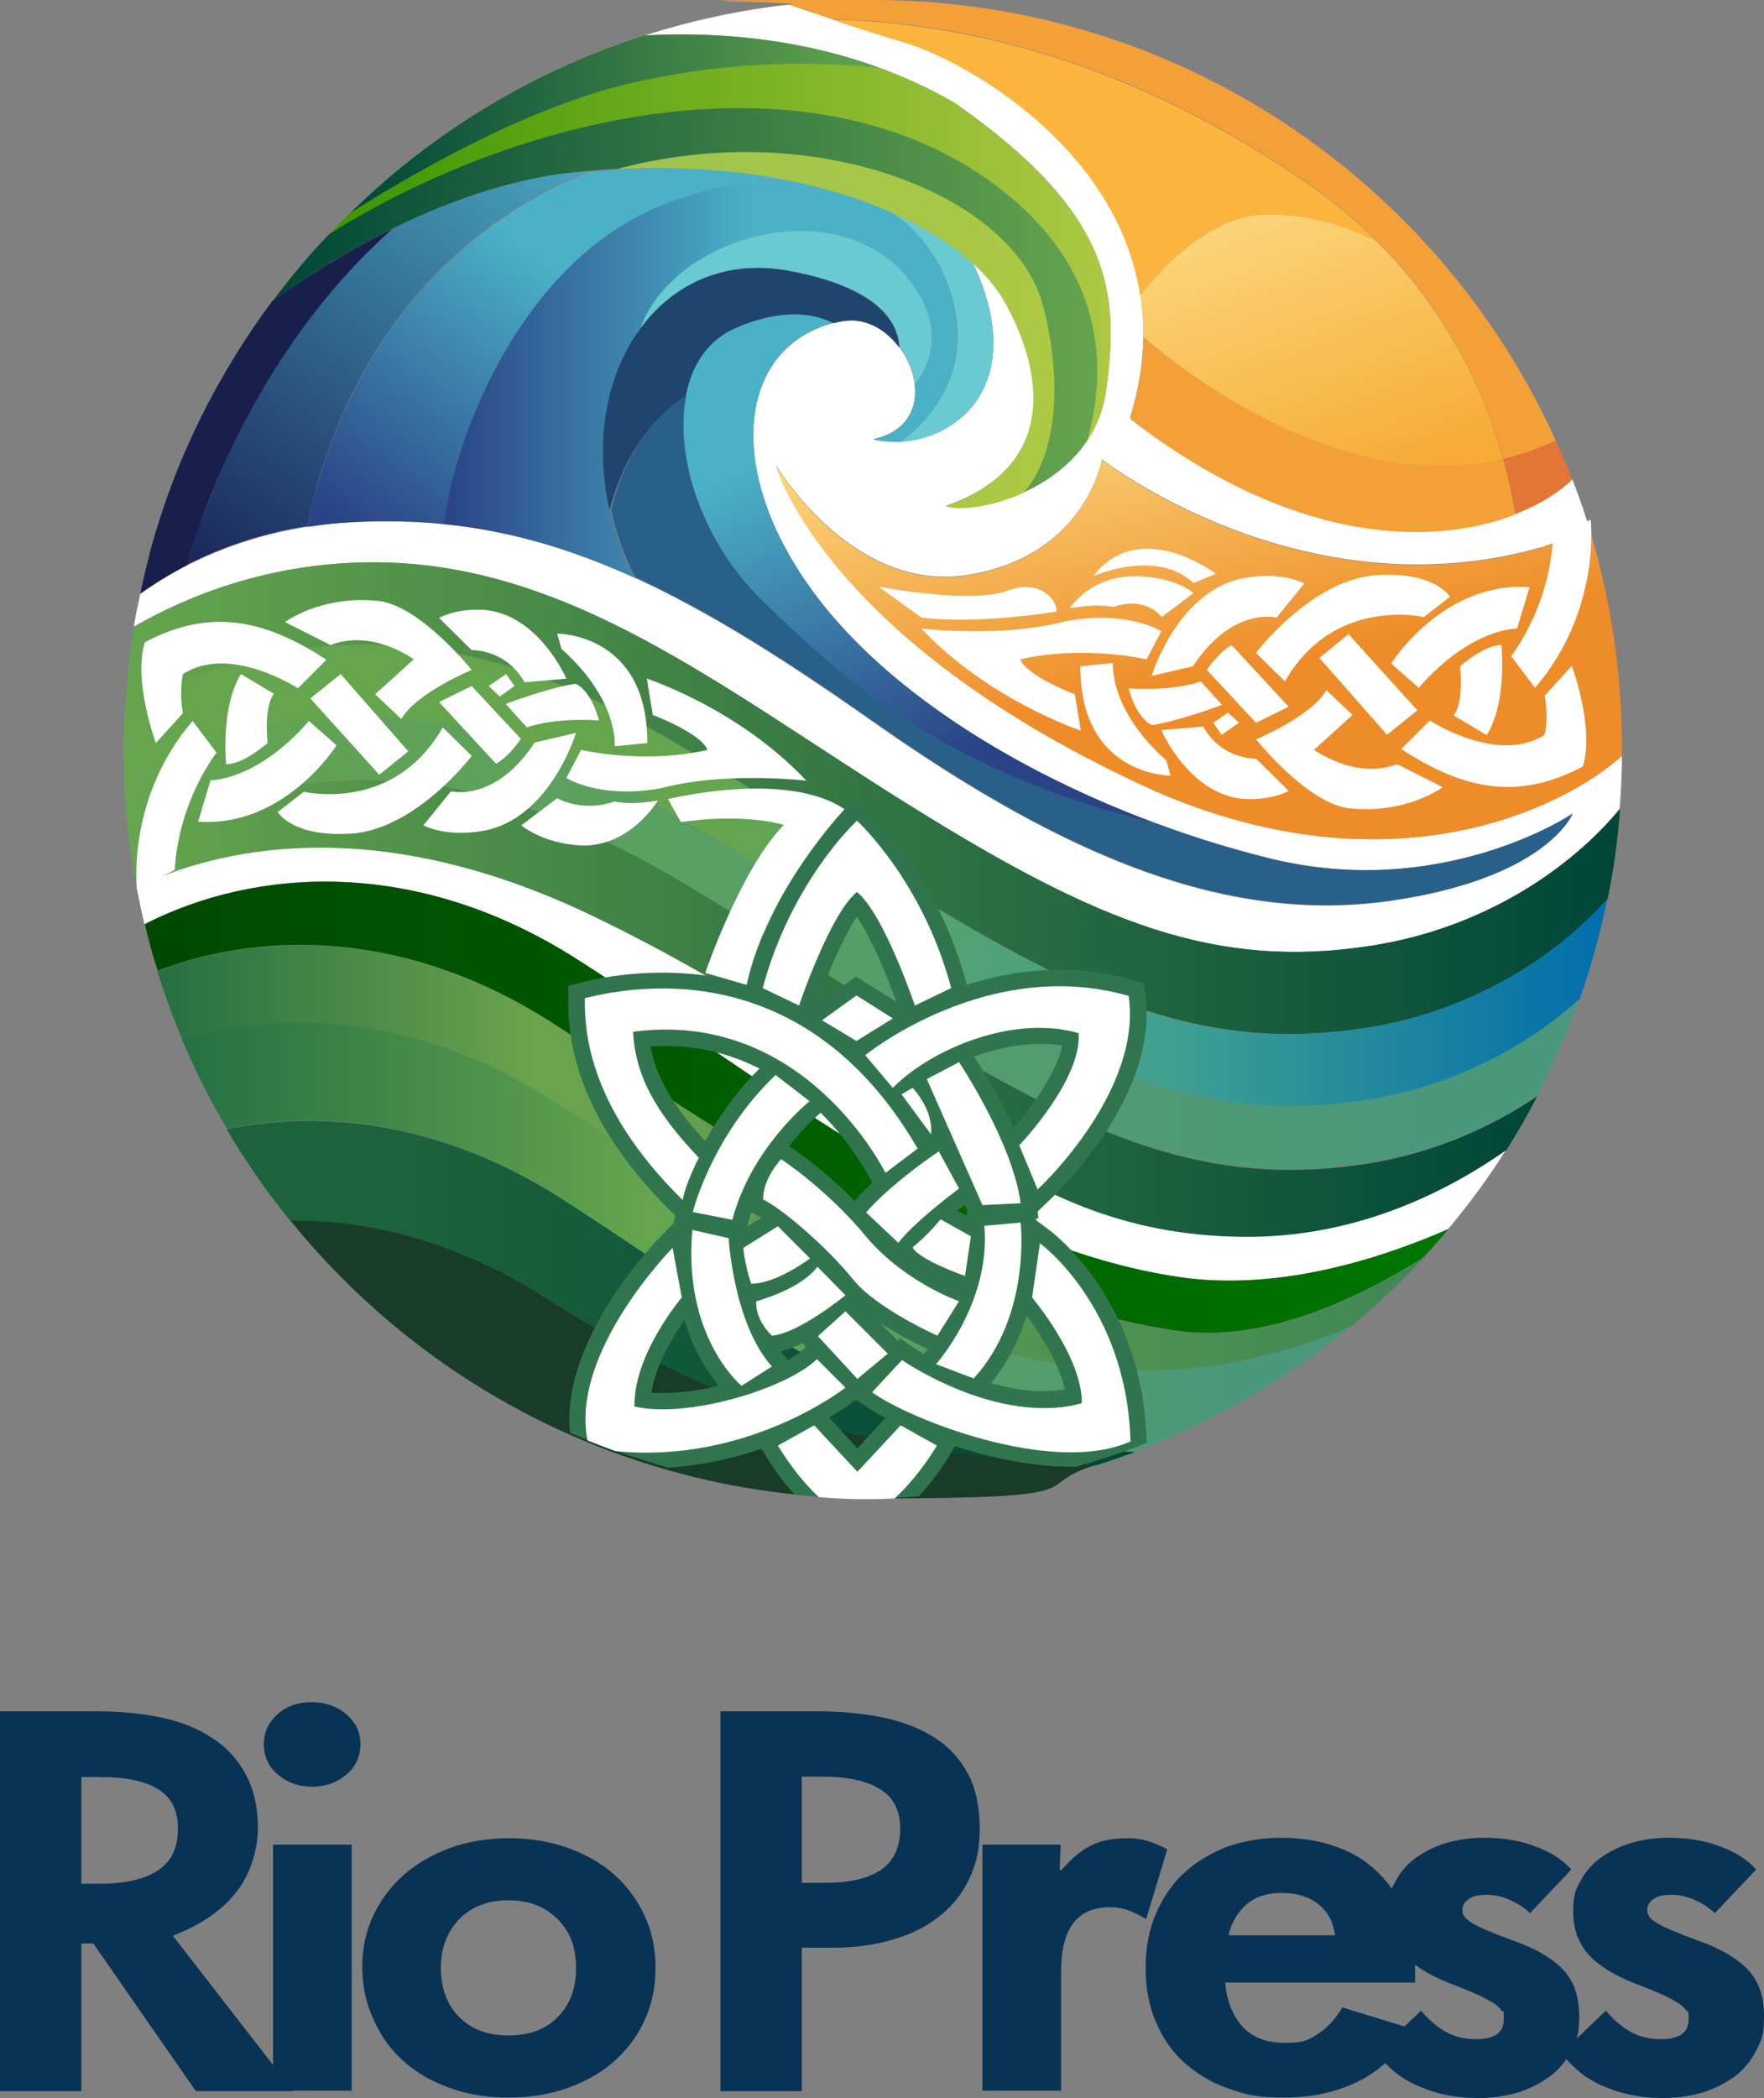 <?xml version="1.0" encoding="UTF-8"?>
<svg xmlns="http://www.w3.org/2000/svg" xmlns:xlink="http://www.w3.org/1999/xlink" version="1.1" viewBox="0 0 383.7 456.3">
  <rect x="0" y="0" width="383.7" height="456.3" fill="#808080" stroke="none"/>
  <defs>
    <style>
      .cls-1 {
        fill: #69cad2;
      }

      .cls-2 {
        fill: url(#linear-gradient-8);
      }

      .cls-3 {
        fill: url(#linear-gradient-7);
      }

      .cls-4 {
        fill: url(#linear-gradient-5);
      }

      .cls-5 {
        fill: url(#linear-gradient-6);
      }

      .cls-6 {
        fill: url(#linear-gradient-9);
      }

      .cls-7 {
        fill: url(#linear-gradient-4);
      }

      .cls-8 {
        fill: url(#linear-gradient-3);
      }

      .cls-9 {
        fill: url(#linear-gradient-2);
      }

      .cls-10 {
        fill: #e37536;
      }

      .cls-11 {
        fill: url(#linear-gradient);
      }

      .cls-12 {
        fill: #f3a039;
      }

      .cls-13 {
        fill: #286089;
      }

      .cls-14 {
        fill: #191f4d;
      }

      .cls-15 {
        fill: #183c27;
      }

      .cls-16 {
        fill: #fff;
      }

      .cls-17 {
        fill: none;
        stroke: #004512;
        stroke-miterlimit: 10;
        stroke-width: .5px;
      }

      .cls-18 {
        fill: #1f456f;
      }

      .cls-19 {
        fill: url(#linear-gradient-10);
      }

      .cls-20 {
        fill: url(#linear-gradient-11);
      }

      .cls-21 {
        fill: url(#linear-gradient-12);
      }

      .cls-22 {
        fill: url(#linear-gradient-13);
      }

      .cls-23 {
        fill: url(#linear-gradient-14);
      }

      .cls-24 {
        fill: url(#linear-gradient-15);
      }

      .cls-25 {
        fill: url(#linear-gradient-16);
      }

      .cls-26 {
        fill: url(#linear-gradient-17);
      }

      .cls-27 {
        fill: url(#linear-gradient-18);
      }

      .cls-28 {
        fill: #30754e;
      }

      .cls-29 {
        fill: #083354;
      }

      .cls-30 {
        fill: #fbb53e;
      }
    </style>
    <linearGradient id="linear-gradient" x1="252.7" y1="389" x2="266.2" y2="329.1" gradientTransform="translate(0 476) scale(1 -1)" gradientUnits="userSpaceOnUse">
      <stop offset="0" stop-color="#fbd275"/>
      <stop offset="1" stop-color="#ee8c29"/>
    </linearGradient>
    <linearGradient id="linear-gradient-2" x1="47" y1="351.8" x2="122.3" y2="457.2" gradientTransform="translate(0 476) scale(1 -1)" gradientUnits="userSpaceOnUse">
      <stop offset="0" stop-color="#1b285e"/>
      <stop offset="1" stop-color="#4bb1c7"/>
    </linearGradient>
    <linearGradient id="linear-gradient-3" x1="80.2" y1="357.8" x2="153.3" y2="453.2" gradientTransform="translate(0 476) scale(1 -1)" gradientUnits="userSpaceOnUse">
      <stop offset="0" stop-color="#2a4386"/>
      <stop offset=".6" stop-color="#4bb1c7"/>
    </linearGradient>
    <linearGradient id="linear-gradient-4" x1="96.6" y1="393.6" x2="208.2" y2="393.6" gradientTransform="translate(0 476) scale(1 -1)" gradientUnits="userSpaceOnUse">
      <stop offset="0" stop-color="#2a4386"/>
      <stop offset=".6" stop-color="#4bb1c7"/>
    </linearGradient>
    <linearGradient id="linear-gradient-5" x1="27.2" y1="302.4" x2="352.4" y2="302.4" gradientTransform="translate(0 476) scale(1 -1)" gradientUnits="userSpaceOnUse">
      <stop offset="0" stop-color="#65a54e"/>
      <stop offset="1" stop-color="#004638"/>
    </linearGradient>
    <linearGradient id="linear-gradient-6" x1="26.9" y1="285.6" x2="349.6" y2="285.6" gradientTransform="translate(0 476) scale(1 -1)" gradientUnits="userSpaceOnUse">
      <stop offset=".4" stop-color="#65a54e"/>
      <stop offset=".7" stop-color="#41a190"/>
      <stop offset="1" stop-color="#006eac"/>
    </linearGradient>
    <linearGradient id="linear-gradient-7" x1="27" y1="270.9" x2="343.5" y2="270.9" gradientTransform="translate(0 476) scale(1 -1)" gradientUnits="userSpaceOnUse">
      <stop offset="0" stop-color="#65a54e"/>
      <stop offset=".9" stop-color="#4a987c"/>
    </linearGradient>
    <linearGradient id="linear-gradient-8" x1="28.2" y1="256.6" x2="334.4" y2="256.6" gradientTransform="translate(0 476) scale(1 -1)" gradientUnits="userSpaceOnUse">
      <stop offset="0" stop-color="#65a54e"/>
      <stop offset="1" stop-color="#004638"/>
    </linearGradient>
    <linearGradient id="linear-gradient-9" x1="31.5" y1="235.2" x2="315.1" y2="235.2" gradientTransform="translate(0 476) scale(1 -1)" gradientUnits="userSpaceOnUse">
      <stop offset="0" stop-color="#004900"/>
      <stop offset="1" stop-color="#007500"/>
    </linearGradient>
    <linearGradient id="linear-gradient-10" x1="49.3" y1="194.8" x2="246.9" y2="194.8" gradientTransform="translate(0 476) scale(1 -1)" gradientUnits="userSpaceOnUse">
      <stop offset=".2" stop-color="#1c623c"/>
      <stop offset="1" stop-color="#004638"/>
    </linearGradient>
    <linearGradient id="linear-gradient-11" x1="34.2" y1="224.2" x2="309.6" y2="224.2" gradientTransform="translate(0 476) scale(1 -1)" gradientUnits="userSpaceOnUse">
      <stop offset="0" stop-color="#266f43"/>
      <stop offset=".3" stop-color="#6ba44c"/>
      <stop offset="1" stop-color="#3f8755"/>
    </linearGradient>
    <linearGradient id="linear-gradient-12" x1="39.6" y1="207" x2="293.5" y2="207" gradientTransform="translate(0 476) scale(1 -1)" gradientUnits="userSpaceOnUse">
      <stop offset="0" stop-color="#267044"/>
      <stop offset=".4" stop-color="#65a54e"/>
      <stop offset=".9" stop-color="#4a987c"/>
    </linearGradient>
    <linearGradient id="linear-gradient-13" x1="71.6" y1="421.1" x2="241.6" y2="421.1" gradientTransform="translate(0 476) scale(1 -1)" gradientUnits="userSpaceOnUse">
      <stop offset="0" stop-color="#3c9600"/>
      <stop offset="1" stop-color="#adc944"/>
    </linearGradient>
    <linearGradient id="linear-gradient-14" x1="134.2" y1="404.2" x2="232.6" y2="404.2" gradientTransform="translate(0 476) scale(1 -1)" gradientUnits="userSpaceOnUse">
      <stop offset="0" stop-color="#9ec44e"/>
      <stop offset="1" stop-color="#adc944"/>
    </linearGradient>
    <linearGradient id="linear-gradient-15" x1="76.2" y1="449.1" x2="191.5" y2="449.1" gradientTransform="translate(0 476) scale(1 -1)" gradientUnits="userSpaceOnUse">
      <stop offset="0" stop-color="#004638"/>
      <stop offset="1" stop-color="#65a54e"/>
    </linearGradient>
    <linearGradient id="linear-gradient-16" x1="238.7" y1="410.7" x2="59.3" y2="410.7" gradientTransform="translate(0 476) scale(1 -1)" gradientUnits="userSpaceOnUse">
      <stop offset="0" stop-color="#65a54e"/>
      <stop offset="1" stop-color="#004638"/>
    </linearGradient>
    <linearGradient id="linear-gradient-17" x1="210.1" y1="312.1" x2="160.6" y2="428.3" gradientTransform="translate(0 476) scale(1 -1)" gradientUnits="userSpaceOnUse">
      <stop offset="0" stop-color="#2a4386"/>
      <stop offset=".6" stop-color="#4bb1c7"/>
    </linearGradient>
    <linearGradient id="linear-gradient-18" x1="274.2" y1="426.7" x2="295.7" y2="368.8" gradientTransform="translate(0 476) scale(1 -1)" gradientUnits="userSpaceOnUse">
      <stop offset="0" stop-color="#fbd275"/>
      <stop offset="1" stop-color="#f7ab35"/>
    </linearGradient>
  </defs>
  <!-- Generator: Adobe Illustrator 28.6.0, SVG Export Plug-In . SVG Version: 1.2.0 Build 709)  -->
  <g>
    <g id="Layer_1">
      <g>
        <g>
          <path class="cls-29" d="M21.3,372.2c5.1,0,9.8.5,14,1.4s7.9,2.4,11,4.5c3.1,2,5.5,4.7,7.2,7.9s2.6,7,2.6,11.5-1.5,9.9-4.6,13.9-7.7,7.2-13.9,9.6l26.2,33.8h-21.2l-22.3-32.1h-2.6v32.1H0v-82.6h21.3ZM17.7,409.7h3.9c5.4,0,9.6-.9,12.6-2.8,3-1.9,4.5-4.9,4.5-9.1s-1.4-6.8-4.2-8.6c-2.8-1.8-7-2.7-12.4-2.7h-4.4v23.2Z"/>
          <path class="cls-29" d="M57.4,379.3c0-2.6,1-4.7,3-6.5s4.5-2.6,7.4-2.6,5.5.9,7.5,2.6c2,1.7,3.1,3.9,3.1,6.5s-1,5-3.1,6.7-4.5,2.6-7.4,2.6-5.4-.9-7.4-2.6c-2.1-1.7-3.1-4-3.1-6.7ZM76.5,401.2v53.5h-17.1v-53.5h17.1Z"/>
          <path class="cls-29" d="M78.8,427.7c0-4,.8-7.7,2.4-11.1,1.6-3.4,3.8-6.3,6.6-8.8,2.8-2.5,6.2-4.4,10.1-5.9,3.9-1.4,8.2-2.1,12.8-2.1s8.9.7,12.8,2.1c3.9,1.4,7.3,3.3,10.1,5.8,2.8,2.5,5,5.5,6.6,8.9,1.6,3.5,2.4,7.3,2.4,11.4s-.8,8-2.4,11.4c-1.6,3.5-3.8,6.4-6.6,8.9-2.8,2.5-6.2,4.4-10.1,5.8-3.9,1.4-8.3,2.1-13,2.1s-8.8-.7-12.7-2.1c-3.9-1.4-7.2-3.3-10-5.8s-5-5.5-6.5-9c-1.7-3.5-2.5-7.4-2.5-11.6ZM95.9,427.9c0,4.5,1.3,8.1,4,10.8s6.2,4,10.7,4,8.1-1.3,10.7-4c2.7-2.7,4-6.2,4-10.7s-1.3-7.9-4-10.6c-2.7-2.7-6.2-4.1-10.7-4.1s-8.1,1.4-10.7,4.1-4,6.2-4,10.5Z"/>
          <path class="cls-29" d="M178.1,372.2c5.2,0,9.9.5,14.2,1.4,4.3.9,8,2.4,11.1,4.4s5.5,4.6,7.2,7.9c1.7,3.2,2.5,7.2,2.5,11.9s-.8,7.7-2.3,10.9-3.7,5.9-6.5,8.1c-2.8,2.2-6.1,3.9-10,5-3.9,1.2-8.2,1.8-12.8,1.8h-7.1v31.2h-17.7v-82.6h21.4ZM174.5,409.5h4.8c5.4,0,9.5-.9,12.3-2.8,2.8-1.9,4.2-4.9,4.2-9s-1.5-6.8-4.4-8.6-7.1-2.7-12.6-2.7h-4.4v23.1h.1Z"/>
          <path class="cls-29" d="M213.6,401.2h17.1l-.2,5.5h.4c2.2-2.5,4.3-4.3,6.4-5.3,2.1-1.1,4.7-1.6,8-1.6s5.4.8,8.6,2.4l-4.6,15.2c-1.3-.8-2.5-1.4-3.8-1.9s-2.6-.7-4.1-.7c-7.1,0-10.6,4.7-10.6,14v25.9h-17.1v-53.5h-.1Z"/>
          <path class="cls-29" d="M278.7,399.7c4.5,0,8.5.7,12.1,2s6.6,3.2,9.1,5.7,4.5,5.5,5.8,9c1.4,3.5,2.1,7.5,2.1,12v2.8h-41.3c.3,3.9,1.6,7.1,3.7,9.5,2.2,2.4,5.2,3.6,9.3,3.6s5.1-.6,7.1-1.9c2-1.2,3.8-3.2,5.4-5.8l15,4.6c-2.6,5-6.3,8.8-11.2,11.3s-10.4,3.7-16.5,3.7-8.5-.7-12.2-2-6.8-3.2-9.5-5.6c-2.7-2.4-4.7-5.4-6.2-8.9s-2.2-7.4-2.2-11.7.7-8.2,2.2-11.7,3.5-6.5,6.1-8.9,5.7-4.3,9.3-5.7c3.6-1.3,7.6-2,11.9-2ZM267.2,420.9h23.2c-.4-2.9-1.6-5.2-3.7-6.8-2-1.6-4.7-2.4-7.9-2.4s-5.7.8-7.7,2.5c-1.9,1.7-3.2,3.9-3.9,6.7Z"/>
          <path class="cls-29" d="M299.4,446.6l9.7-9.3c1.6,1.9,3.3,3.4,5.2,4.5s4.1,1.7,6.7,1.7c4.1,0,6.1-1.4,6.1-4.3s-.2-1.4-.5-1.9-.9-1.1-1.7-1.6-1.8-1.1-3.1-1.7c-1.3-.6-3-1.3-5-2.1-5-1.8-8.6-3.9-11.1-6.4-2.4-2.5-3.7-5.7-3.7-9.6s.5-4.9,1.7-7c1.1-2,2.6-3.7,4.5-5s4.1-2.4,6.5-3.1c2.5-.7,5.1-1.1,8-1.1,4.2,0,8,.6,11.3,1.9,3.3,1.2,5.9,2.9,7.8,5l-9,9.5c-1.1-1.1-2.5-2-4.2-2.8s-3.5-1.2-5.3-1.2-2.9.3-3.8.9c-.9.6-1.4,1.4-1.4,2.4s.2,1,.5,1.5.9.9,1.7,1.4,1.9,1,3.3,1.6c1.4.6,3.2,1.3,5.4,2.1,5.1,1.8,8.8,4,11.1,6.5s3.4,5.8,3.4,9.9-.5,5.3-1.6,7.4c-1.1,2.2-2.6,4.1-4.5,5.6-2,1.5-4.3,2.7-6.9,3.6-2.6.8-5.6,1.3-8.8,1.3s-5.4-.3-7.7-.8-4.4-1.3-6.2-2.1c-1.8-.9-3.5-1.9-4.8-3.1-1.5-1.3-2.6-2.5-3.6-3.7Z"/>
          <path class="cls-29" d="M339.6,446.6l9.7-9.3c1.6,1.9,3.3,3.4,5.2,4.5s4.1,1.7,6.7,1.7c4.1,0,6.1-1.4,6.1-4.3s-.2-1.4-.5-1.9-.9-1.1-1.7-1.6-1.8-1.1-3.1-1.7c-1.3-.6-3-1.3-5-2.1-5-1.8-8.6-3.9-11.1-6.4-2.4-2.5-3.7-5.7-3.7-9.6s.5-4.9,1.7-7c1.1-2,2.6-3.7,4.5-5s4.1-2.4,6.5-3.1c2.5-.7,5.1-1.1,8-1.1,4.2,0,8,.6,11.3,1.9,3.3,1.2,5.9,2.9,7.8,5l-9,9.5c-1.1-1.1-2.5-2-4.2-2.8s-3.5-1.2-5.3-1.2-2.9.3-3.8.9c-.9.6-1.4,1.4-1.4,2.4s.2,1,.5,1.5.9.9,1.7,1.4,1.9,1,3.3,1.6c1.4.6,3.2,1.3,5.4,2.1,5.1,1.8,8.8,4,11.1,6.5s3.4,5.8,3.4,9.9-.5,5.3-1.6,7.4c-1.1,2.2-2.6,4.1-4.5,5.6-2,1.5-4.3,2.7-6.9,3.6-2.6.8-5.6,1.3-8.8,1.3s-5.4-.3-7.7-.8-4.4-1.3-6.2-2.1c-1.8-.9-3.5-1.9-4.8-3.1-1.5-1.3-2.6-2.5-3.6-3.7Z"/>
        </g>
        <g>
          <path class="cls-16" d="M352.8,164.4c0,3.9-.2,7.7-.5,11.5-10.1,12.3-28.9,25.9-54.2,29.8-33.5,5.2-59-4.8-99.9-30.3-40.9-25.4-74.7-53.5-117.9-53.1-21.9.2-39.4,7.2-51.2,14,.4-2.4.9-4.8,1.4-7.1,9.9-7.1,25-14.4,45.5-15.6,40.9-2.3,70.9,13.2,113.9,43.4,43,30.3,77.8,43.8,112.2,39,33.9-4.8,39.8-18.6,39.9-19-.7.5-28.8,18.9-66,9.6-37.7-9.3-78.9-30.3-99.2-58s-15.8-55.1,7.1-58.9c13.2-1.6,23.2,22.2,6,25.8,14.3,3.5,35.5-9.1,21.7-38.4,3,2.7,5.2,5.4,6.8,8.1,9.3,16.4,11.3,36.4-12.6,44.8,6.1,2.2,31.9-3.9,34.8-25.1,2.9-21.3,1.5-38.4-32.9-62.5-23.3-13.4-48.3-15.7-67.4-14.7,10-3.2,20.5-5.5,31.3-6.7,8.3,2.8,17.8,6,25.2,8.1,16.4,4.8,64.1,32.9,49,81.8,48.1,37,85.2,24.2,96.2,13.3,1.2,3.1,2.3,6.2,3.3,9.4-2.7,2.2-5.8,4.1-9.6,5.3-52.3,15.1-96-19-96-19,0,0-3.5,20.9-29,25.1-25,4.1-41.3-22.9-41.9-23.8.3,1.2,11.8,39.1,83.4,71.2,50.2,21.5,87.4,3.8,100.6-8Z"/>
          <path class="cls-16" d="M327.7,249.9c-3.8,6.1-8.1,11.9-12.7,17.4-16.2,7.1-37.7,13.4-58.2,10.5-47-6.8-88.4-41.8-131.4-69.2-34.8-22.2-69.7-20-94-7.6-.6-2.7-1.2-5.4-1.7-8.1,16.2-7.8,50.6-17.3,99.6,6.4,69.9,33.8,88.6,68.9,140.8,69.6,23.6.2,43.2-8.9,57.6-19Z"/>
          <path class="cls-11" d="M352.8,163v1.4c-13.2,11.8-50.4,29.5-100.6,8.1-71.6-32-83.1-70-83.4-71.2.6.9,16.8,27.9,41.9,23.8,25.4-4.2,29-25.1,29-25.1,0,0,43.6,34.1,96,19,3.8-1.3,7-3.1,9.6-5.3,4.9,15.5,7.5,32.1,7.5,49.3Z"/>
          <path class="cls-17" d="M168.8,101.3h0"/>
          <path class="cls-14" d="M85.7,49.6c-18.4,16.2-30,36.1-37,51.5-2.1,4.6-3.8,8.9-5,12.5-1.4,3.9-2.4,7.1-3,9.3-3.9,2-7.2,4.1-10.2,6.2.7-3.3,1.5-6.5,2.3-9.7,1.1-4.1,2.4-8,3.8-12,5.5-15.2,13.2-29.2,22.6-41.9,7.4-5.2,16.4-11,26.5-15.9Z"/>
          <path class="cls-9" d="M128,37.2c-31.8,13-47.4,37.5-54.9,56.3-1.8,4.4-3.1,8.4-4.1,11.9-1,3.7-1.7,6.8-2.1,9-10.3,1.6-19,4.8-26.2,8.4.6-2.2,1.6-5.4,3-9.3,1.3-3.6,3-7.9,5-12.5,7-15.4,18.6-35.3,37-51.5,11-5.4,23.2-9.8,36.1-11.7,2.1-.2,4.1-.4,6.2-.6Z"/>
          <path class="cls-8" d="M171.7,39.2c-8.4-.3-17.9,1.5-28.2,5.7-21.5,8.9-34.7,30.2-41.4,48.1-1.6,4.2-2.8,8.2-3.7,11.9-.9,3.5-1.4,6.5-1.7,9.1-6.6-.7-13.4-.8-20.6-.4-3.2.2-6.2.5-9.2,1,.4-2.3,1.1-5.4,2.1-9,1-3.5,2.3-7.6,4.1-11.9,7.5-18.8,23.2-43.3,54.9-56.3h0c16.4-1.7,31.1-.7,43.7,1.8Z"/>
          <path class="cls-7" d="M196,96.1c-2.1.1-4.2-.1-6.1-.5,7.2-1.5,9.7-6.6,9.1-11.8,3.6-4.7,6.3-12.2-.4-21.7-15-21.3-52.4-11-59.4,9.7-5.8,8-8.7,18.9-7.8,30.7.4,5.3,1.5,10.8,3.6,16.3.8,2.3,1.8,4.6,2.9,6.8-13.7-6.2-27-10.2-41.3-11.6.3-2.5.8-5.6,1.7-9.1.9-3.6,2.1-7.7,3.7-11.9,6.8-17.9,19.9-39.2,41.4-48.1,10.3-4.3,19.8-6,28.2-5.7h0c8.5,1.7,16,4.2,22.5,7h0c7.4,5.2,12.2,13,13.7,22.1,2.3,13.7-5.2,22.7-11.8,27.8Z"/>
          <path class="cls-1" d="M196,96.1c6.6-5.1,14.1-14.1,11.9-27.7-1.5-9.1-6.3-16.9-13.7-22.1,7.2,3.2,13,6.9,17.4,10.8,12,25.4-2.3,38.2-15.6,39Z"/>
          <path class="cls-1" d="M199,83.7c-.3-2.8-1.5-5.7-3.3-8.1-.3-5.8-4.9-13-23.5-16.6-14.2-2.8-25.8,2.7-33,12.7,7-20.7,44.4-31,59.4-9.7,6.7,9.5,4,17,.4,21.7Z"/>
          <path class="cls-17" d="M342.1,177h0"/>
          <path class="cls-4" d="M197,193.3c40.9,25.4,66.4,35.4,99.9,30.3,24.1-3.7,42.4-16.2,52.8-28.1,1.3-6.4,2.2-12.9,2.7-19.6-10.1,12.3-28.9,25.9-54.2,29.8-33.5,5.2-59-4.8-99.9-30.3-40.9-25.4-74.7-53.5-117.9-53.1-21.9.2-39.4,7.2-51.2,14-1,6-1.6,12.1-2,18.3,11.9-7,29.5-14.2,51.9-14.4,43.1-.4,77,27.6,117.9,53.1Z"/>
          <path class="cls-5" d="M197,209c40.9,25.4,66.4,35.4,99.9,30.3,20-3.1,35.9-12.2,46.7-22,2.5-7.1,4.5-14.3,6-21.8-10.4,11.8-28.7,24.4-52.8,28.1-33.5,5.2-58.9-4.8-99.9-30.3-40.9-25.4-74.7-53.5-117.9-53.1-22.4.2-40,7.4-51.9,14.4-.1,2.8-.2,5.6-.2,8.5s.1,4.9.2,7.3c11.9-7,29.6-14.2,52-14.4,43.1-.5,77,27.5,117.9,53Z"/>
          <path class="cls-3" d="M296.8,239.3c-33.5,5.2-58.9-4.8-99.9-30.3-40.9-25.4-74.7-53.5-117.9-53.1-22.4.2-40.1,7.5-52,14.4.2,4.4.6,8.8,1.1,13.1,11.8-6.8,29.1-13.6,50.9-13.8,43.2-.3,77,27.7,117.9,53.1s66.4,35.4,99.9,30.3c15-2.3,27.7-8,37.6-14.8,3.5-6.7,6.5-13.7,9.1-20.9-10.8,9.8-26.7,18.9-46.7,22Z"/>
          <path class="cls-2" d="M197,222.8c-40.9-25.4-74.7-53.5-117.9-53.1-21.7.2-39,7-50.9,13.8.4,3.2.9,6.4,1.5,9.5,16.2-7.8,50.6-17.3,99.6,6.4,69.9,33.8,88.6,68.9,140.8,69.6,23.6.3,43.2-8.8,57.6-18.9,2.4-3.8,4.6-7.7,6.7-11.7-10,6.8-22.7,12.5-37.6,14.8-33.5,5-58.9-5-99.8-30.4Z"/>
          <path class="cls-6" d="M119.9,222.3c43,27.5,89,60.3,136,67.1,18.1,2.6,37.6-5.8,53.7-15.9,1.9-2,3.7-4.1,5.5-6.2-16.2,7.1-37.7,13.4-58.2,10.5-47-6.8-88.4-41.8-131.4-69.2-34.8-22.2-69.7-20-94-7.6.8,3.4,1.7,6.8,2.8,10.1,23.5-8.9,54.6-8.6,85.6,11.2Z"/>
          <path class="cls-19" d="M122,260.6c-25.6-16.3-51.2-19.4-72.7-15,4.1,7,8.8,13.7,13.9,20,17.4,0,36.4,4.7,55.5,16.8,31.5,20.2,63.3,34.2,119.7,36.3,2.9-.9,5.7-1.9,8.5-2.9-53.7-2.3-87.3-31.2-124.9-55.2Z"/>
          <path class="cls-20" d="M119.9,239.2c43,27.5,82.7,63.8,140.2,58.3,11.3-1.1,22.6-4.4,33.5-8.8,5.7-4.7,11-9.7,16-15.1-16.1,10.1-35.6,18.5-53.7,15.9-47-6.8-93-39.6-136-67.1-31-19.8-62.1-20.2-85.7-11.2,1.6,5.1,3.4,10.1,5.5,15,22.8-7,51.5-5.3,80.2,13Z"/>
          <path class="cls-15" d="M63.2,265.5c29.9,36.9,75.5,60.4,126.7,60.4s33.2-2.6,48.5-7.3c-56.4-2.1-88.1-16.1-119.7-36.3-19-12.1-38.1-17-55.5-16.8Z"/>
          <path class="cls-21" d="M122,260.6c37.6,24,71.1,53,124.8,55.1,17.1-6.4,32.9-15.6,46.7-27-10.8,4.4-22.2,7.7-33.5,8.8-57.4,5.5-97.1-30.9-140.1-58.3-28.7-18.3-57.4-20-80.3-13.1,2.8,6.7,6.1,13.2,9.8,19.4,21.4-4.4,47.1-1.3,72.6,15.1Z"/>
          <g>
            <path class="cls-12" d="M248.7,73.3c0,5.6-1,11.5-2.9,17.8,36.4,28.1,66.6,27.5,83.8,20.8-.5-3.2-1.3-7.3-2.6-12-35,8.1-69.6-19.1-78.3-26.6Z"/>
            <path class="cls-10" d="M327,99.8c1.3,4.7,2.1,8.8,2.6,12,5.5-2.1,9.7-4.9,12.4-7.5-1.1-2.9-2.3-5.7-3.6-8.5-3.8,1.8-7.6,3.1-11.4,4Z"/>
            <path class="cls-12" d="M327,99.8c3.8-.9,7.6-2.2,11.4-4C312.8,39.3,255.9,0,189.9,0s-12.3.3-18.3,1c2.9,1,6.1,2,9.2,3.1,21.5.7,59.7,5.1,104.4,36.3,26.2,18.5,37.2,42.8,41.8,59.4Z"/>
          </g>
          <path class="cls-22" d="M207.7,22.4c-5.3-3.1-10.8-5.6-16.2-7.6-12.5-1.5-31.4-1.9-53.5,3.1-20.9,4.7-44.2,17.3-61.8,28.4-1.6,1.5-3.1,3.1-4.6,4.6,44-27.4,103.8-38.9,142.4-12.4,27.9,19.2,26.5,43.3,22.4,57.5,2.1-3.1,3.6-6.8,4.2-11.1,2.9-21.3,1.5-38.4-32.9-62.5Z"/>
          <path class="cls-23" d="M231.4,68.8c-5.7-28.2-54.6-43.4-97.2-32,36.5-2,63.9,8.3,77.3,20.4,3,2.7,5.2,5.4,6.8,8.1,9.3,16.4,11.3,36.4-12.6,44.8,2.8,1,9.9.3,16.9-2.9,6.1-6.8,12.8-19,8.8-38.4Z"/>
          <path class="cls-24" d="M191.5,14.8c-18.3-6.7-36.5-7.9-51.2-7.1-22.7,7.2-43.2,19.3-60.3,35-1.3,1.2-2.5,2.4-3.8,3.6,17.6-11.1,40.9-23.7,61.8-28.4,22.2-5,41-4.5,53.5-3.1Z"/>
          <path class="cls-25" d="M214,38.5c-38.6-26.5-98.5-15-142.4,12.4-4.4,4.6-8.5,9.5-12.3,14.6,15.4-11.1,37.8-24,62.5-27.7,4.3-.5,8.5-.9,12.5-1.1,42.5-11.4,86.5,5.4,92.7,30.2,4.8,19.2,1.7,33.4-4.2,40.1,5.1-2.3,10.2-6,13.6-11.1,4.1-14.1,5.6-38.2-22.4-57.4Z"/>
          <path class="cls-26" d="M251.7,179.2c-40.8-9.8-63-27-79-41.9-2.5-2.3-4.8-4.5-7-6.7-3.5-3.4-6.5-7.2-9-11.3h0c-11.3-18.6-11.3-41.6,3.2-48,10.5-4.6,17.5-3.1,21.4-1.1-20.6,5.4-24,31.8-4.5,58.4,16,21.9,44.9,39.5,74.9,50.6Z"/>
          <path class="cls-30" d="M276.5,46.6c7.5.2,14.8,1.8,23,5.9-4.2-4.2-8.9-8.2-14.3-12C240.5,9.3,202.2,4.9,180.8,4.2c5.6,1.9,11.3,3.7,16,5.1,13.1,3.9,46.2,22.6,51.2,54.9,5.1-6.5,16-18,28.5-17.6Z"/>
          <path class="cls-27" d="M299.5,52.5c-8.2-4.1-15.4-5.7-23-5.9-12.5-.4-23.4,11.1-28.5,17.6.5,2.9.7,6,.7,9.1,8.7,7.5,43.3,34.8,78.3,26.6-3.7-13.3-11.4-31.3-27.5-47.4Z"/>
          <g>
            <path class="cls-13" d="M276,186.7c-8-2-16.2-4.5-24.2-7.5h0c-40.8-9.8-63-27-79-41.9-2.5-2.3-4.8-4.5-7-6.7-3.5-3.4-6.5-7.2-9-11.3h0c-6.7-11-9.5-23.6-7.5-33.4-6.4,4.4-13.3,12-16.4,25.1.6,2.6,1.3,5.1,2.3,7.7.8,2.3,1.8,4.6,2.9,6.8,16.1,7.4,32.8,17.9,51.9,31.4,43,30.3,77.8,43.8,112.2,39,33.9-4.8,39.8-18.6,39.9-19-.7.6-28.9,19-66.1,9.8Z"/>
            <path class="cls-18" d="M149.2,86c1.3-6.7,4.8-12,10.7-14.6,10.5-4.6,17.5-3.1,21.4-1.1.8-.2,1.7-.4,2.5-.5,4.7-.6,9,2,11.8,5.8-.3-5.8-4.9-13-23.5-16.6-14.2-2.8-25.8,2.7-33,12.7-5.8,8-8.7,18.9-7.8,30.7.2,2.8.6,5.7,1.3,8.6,3.3-13,10.2-20.6,16.6-25Z"/>
          </g>
        </g>
        <path class="cls-16" d="M47.1,163.7s-8.2,10.3-9.1,25.5l-8.2,4.2s-2.4-19.7,12.1-36.6l5.2,6.9Z"/>
        <path class="cls-16" d="M67.2,156.8l6,5.3s-11.2,17.9-30.1,16.6l2.7-9s10,.2,21.4-12.9Z"/>
        <path class="cls-16" d="M96.3,158.2l6.3,6.2s-11.3,15-25,16.8c-13.8,1.3-17.2-4.6-17.2-4.6l5.7-4.4c.1,0,19.6,4.7,30.2-14Z"/>
        <polygon class="cls-16" points="74.1 146.6 88.8 163.4 82.5 168.5 67.5 151.9 74.1 146.6"/>
        <path class="cls-16" d="M71,143.5l-6.2,6.2s-14.8-9.7-25-3.1c-.9,4.4,0,8.5,0,8.5l-5.9,6.5s-5-13.5-2.4-21.9c13.9-7.4,25.8-5.2,39.5,3.8Z"/>
        <path class="cls-16" d="M59.6,150.9s-2.2,2.2-1.4,10.7c-5.9,5-9,4.6-9,4.6,0,0-1.3-12.3,3.2-19.6l7.2,4.3Z"/>
        <path class="cls-16" d="M71.9,140.3l-9.9-5s7.8-5.9,20.3-4.6c9.1,1,20.3,15,20.3,15,0,0-12.1,5-15.3,10.7l-5.7-5.4,8.4-7.6s-9-6.7-18.1-3.1Z"/>
        <path class="cls-16" d="M102.6,141.4s7.4-.3,11.5,7l9.1-.8s-6.5-15.1-19.3-15c-5.4,0-8.4,1.8-8.4,1.8l7.1,7Z"/>
        <path class="cls-16" d="M125.3,159.4s-5.3,17.5-18.8,21c-9,2.1-14.4-.9-14.4-.9l6-7.4s9.6,2.5,18.2-10.6l9-2.1Z"/>
        <path class="cls-16" d="M102.6,149.2l10.7,11.5s-2.5,3.8-5.4,5.4l-12.4-13.4,7.1-3.5Z"/>
        <path class="cls-16" d="M175.4,169.8s-17.6-2.1-31.5,1.6c-13.4,2.5-20.7-2.2-20.7-2.2l3.2-6.1s13.5,3.2,27.5,0c-1.5-3.7-11.9-7.6-11.9-7.6l-1.3-7.9c0,0,20,6.5,34.7,22.2Z"/>
        <path class="cls-16" d="M121.2,137.8s19.7-.1,19.6,23.8l-7.1.7s1-10-11.6-21.2l-.9-3.3Z"/>
        <path class="cls-16" d="M143.1,174.1s-5.9,10-16.5,9.8c-8.6-.4-13.2-4.4-13.2-4.4l7.8-5.9s5.4,3.2,12.5.7c3.8.9,9.4-.2,9.4-.2Z"/>
        <path class="cls-16" d="M130.3,156.7s-9-.8-15.7,1.5l-4.6-5.1s9.2-3.5,15.2-4.4c3.6,1.7,5.1,8,5.1,8Z"/>
        <polygon class="cls-16" points="111.9 149.2 108.7 151.5 106.3 149.2 110.1 146.6 111.9 149.2"/>
        <g>
          <path class="cls-16" d="M328.7,142.7s8.2-10.3,9.1-25.5l8.2-4.2s2.4,19.7-12.1,36.6l-5.2-6.9Z"/>
          <path class="cls-16" d="M308.6,149.6l-6-5.3s11.2-17.9,30.1-16.6l-2.7,9s-10-.2-21.4,12.9Z"/>
          <path class="cls-16" d="M279.5,148.2l-6.3-6.2s11.3-15,25-16.8c13.8-1.3,17.2,4.6,17.2,4.6l-5.7,4.4c0,0-19.6-4.6-30.2,14Z"/>
          <polygon class="cls-16" points="301.7 159.8 287 143.1 293.3 137.9 308.3 154.5 301.7 159.8"/>
          <path class="cls-16" d="M304.8,162.9l6.2-6.2s14.8,9.7,25,3.1c.9-4.4,0-8.5,0-8.5l5.9-6.5s5,13.5,2.4,21.9c-13.9,7.4-25.8,5.2-39.5-3.8Z"/>
          <path class="cls-16" d="M316.2,155.6s2.2-2.2,1.4-10.7c5.9-5,9-4.6,9-4.6,0,0,1.3,12.3-3.2,19.6l-7.2-4.3Z"/>
          <path class="cls-16" d="M303.9,166.2l9.9,5s-7.8,5.9-20.3,4.6c-9.1-1-20.3-15-20.3-15,0,0,12.1-5,15.3-10.7l5.7,5.4-8.4,7.6c0-.1,9,6.6,18.1,3.1Z"/>
          <path class="cls-16" d="M273.2,165s-7.4.3-11.5-7l-9.1.8s6.5,15.1,19.3,15c5.4,0,8.4-1.8,8.4-1.8l-7.1-7Z"/>
          <path class="cls-16" d="M250.5,147s5.3-17.5,18.8-21c9-2.1,14.4.9,14.4.9l-6,7.4s-9.6-2.5-18.2,10.6l-9,2.1Z"/>
          <path class="cls-16" d="M273.2,157.2l-10.7-11.5s2.5-3.8,5.4-5.4l12.4,13.4-7.1,3.5Z"/>
          <path class="cls-16" d="M200.4,136.7s17.6,2.1,31.5-1.6c13.4-2.5,20.7,2.2,20.7,2.2l-3.2,6.1s-13.5-3.2-27.5,0c1.5,3.7,11.9,7.6,11.9,7.6l1.3,7.9c0,0-20-6.6-34.7-22.2Z"/>
          <path class="cls-16" d="M254.6,168.7s-19.7.1-19.6-23.8l7.1-.7s-1,10,11.6,21.2l.9,3.3Z"/>
          <path class="cls-16" d="M232.7,132.3s4.3-7.2,14.9-7c8.6.4,12,3.7,12,3.7l-6.9,5.2s-3.4-4.7-10.5-2.2c-3.9-.8-9.5.3-9.5.3Z"/>
          <path class="cls-16" d="M245.5,149.7s9,.8,15.7-1.5l4.6,5.1s-9.2,3.5-15.2,4.4c-3.6-1.6-5.1-8-5.1-8Z"/>
          <polygon class="cls-16" points="263.9 157.2 267.1 155 269.5 157.2 265.7 159.8 263.9 157.2"/>
          <path class="cls-16" d="M229.8,133s-17.1,2.9-29.4,1.3l-9.3-6.7s20.3,3.9,28.3.8c6.6-2.5,10.6,2,10.4,4.6Z"/>
          <path class="cls-16" d="M237.8,125.3s13.7-6.1,21.8,1.5l4.9-2s-16.6-12.6-26.7.5Z"/>
        </g>
        <path class="cls-28" d="M249.4,313.2c-.9-30.6-20.4-45.1-21.2-45.7l-2.8-2.1v-.4h.5l-.2-1.5,2.5-2.4c2.5-2.3,24.1-23.4,20.9-45.1l-.3-2.2-2.2-.6c-13.5-3.9-26.1-2.3-36.3,1h0c-6.4-24.2-20.9-37.6-21.5-38.2l-2.4-2.1-2.4,2.1c-.6.6-15.1,13.9-21.5,38.1h0c-14.8-4.3-28.5-2.3-36.2-.4l-2.7.7v2.7c0,6,0,24.4,22.4,46.4l.9.8-.4,1.8-2.7,2.7c-1,1-22,22.6-19.8,42.8,5.1,2.2,12.4,5,21.3,7.6,7.6-.5,14.5-2.1,20.3-4.1l.7,1.1c2.1,3.5,4.3,6.4,6.5,8.8.1,0,.3,0,.4,0,8.7,1.2,17.8,1.2,26.7.4,2.3-2.5,4.7-5.6,6.9-9.3l.9-1.6c1.9.6,3.8,1.2,5.7,1.7,5.6,1.5,12.6,2.8,19.5,2.8h1.2c6-1.7,11.2-3.5,15.3-5.2v-.7ZM141.5,227.6c9.3-.6,17.2,1.5,23.7,4.8-5.3,5.3-9.1,10.9-11.8,15.8-7.1-7.7-10.7-14-11.9-20.6ZM141.7,302.9c.9-6.1,4.8-12.4,7.2-15.8,2,6.9,5.2,11.6,7.5,14.3-5.1,1.2-10.4,1.8-14.7,1.5ZM162.5,266.7l.2-.6c.2-.8.5-1.6.7-2.4l1,.5c.3.2.8.4,1.2.7l-3.1,1.8ZM186.4,199.4c3,4.4,6.4,12.5,8.6,18.5l-8.8-5.5-8.5,6c2.1-6,5.6-14.5,8.7-19ZM178.3,242.2l.2-.2c7,7,10.6,14,10.9,14.6l.3.7c-2.1,1.9-3.3,3.2-3.8,3.9-7.2-7.3-13.9-11.7-14.2-11.9h-.1c3.5-4.5,6.6-7,6.7-7.1ZM175.3,293c-1,.9-2.3,1.9-3.9,2.8l-.8-.9c-.3-.3-.6-.7-.8-1,1.5-.3,3.2-1,4.8-1.8l.7.9h0ZM186.5,315l-6.2-6.7c3.3-1.9,5.3-3.4,5.7-3.8l.2.2.2-.2,1.3.9c1.2.9,2.9,1.9,4.9,3l-6.1,6.6ZM201,294.5h0c-1.7-1-2.7-1.6-2.7-1.7l-2.5-1.7-.5.5-3.8-3.8c4.4,2.8,8.7,4.9,10.3,5.6-.5.7-.8,1.1-.8,1.1ZM210.4,264.5l-2.2-1.2c.6-.5,1.2-.9,1.6-1.3l.7,1.5h-.2v1ZM211.9,229.8c6.2-2.3,13.1-3.4,19.1-2.4-1.1,6.1-7.1,14-10.5,17.9-3.4-7.3-7.3-13.5-8.6-15.5ZM215.6,300.8c3.8-4.7,6.2-9.8,7.7-14.7,2.8,3.8,7.2,10.5,8.3,16.1-5.4.9-11,.1-16-1.4Z"/>
        <g>
          <path class="cls-16" d="M152,251.8c-9.6-10.1-13.8-18-14.3-27.4,37.5-5,54.9,30.7,54.9,30.7l7-5.3c-21.1-36.4-52.5-37.7-72.4-32.7,0,5.9,0,23,21.3,43.9.5-3.3,3.5-9.2,3.5-9.2Z"/>
          <path class="cls-16" d="M170.5,179.4c-9.4,9.6-17.1,32.2-17.1,32.2l9,2.6c4.4-20.4,21.3-38.2,21.3-38.2-12.7-8.6-38.4-2.2-38.4-2.2l2.8,5c0,0,12.5-2.1,22.4.6Z"/>
          <path class="cls-16" d="M186.4,194c5.9,4.8,12.6,24.7,12.6,24.7l7.9-3.8c-6.2-23.4-20.5-36.4-20.5-36.4,0,0-14.2,13-20.5,36.4l7.9,3.8s6.7-19.9,12.6-24.7Z"/>
          <polygon class="cls-16" points="178.8 221.9 186.3 226.4 194.2 221.5 186.3 216.5 178.8 221.9"/>
          <path class="cls-16" d="M176.1,239.5l-7.4-5.7c-14,13.4-18,29.8-18,29.8,0,0,.9.2,8.6,1.7,4.1-15.7,16.8-25.8,16.8-25.8Z"/>
          <path class="cls-16" d="M161.3,301.4l6.6-4.2c-8.4-9.4-9.4-27.9-9.4-27.9l-7.9-1.8c-2.1,23.4,10.7,33.9,10.7,33.9Z"/>
          <g>
            <path class="cls-16" d="M183.9,301.8l-6.2-6.2c-6.6,6.4-28.1,13-39.7,10.3-.2-11.4,10.3-23.7,10.3-23.7l-2-10.8s-22.4,22.7-18.5,41.9c1.8.7,3.8,1.5,6,2.3,28.9,2.9,50.1-13.8,50.1-13.8Z"/>
            <path class="cls-16" d="M194.6,325.9c2.9-2.7,6.1-6.4,9.2-11.5l-7.9-4.4-9.4,10.1-9.4-10.1-7.9,4.4c3,4.9,6.1,8.6,8.9,11.2,5.5.5,11,.6,16.5.3Z"/>
          </g>
          <path class="cls-16" d="M208.6,283s-11.6-4-20-13.8c-8.6-10.5-18.7-17.1-18.7-17.1,0,0-4,4.2-3.9,8.8,4.4,2.1,14.3,10.8,19.5,17.3,5.1,6.4,18.4,12.3,18.4,12.3l4.7-7.5Z"/>
          <path class="cls-16" d="M169.2,266.7l-7.5,4.7s.2,3.4,1.7,7.8c5.5,0,12.8-5.5,12.8-5.5l-7-7Z"/>
          <path class="cls-16" d="M183.9,281.7l-6.1-6.2c-3.7,5-13.3,7.5-13.3,7.5,0,0-.5,3.7,3.4,7.5,5.9-.5,16-8.8,16-8.8Z"/>
          <polygon class="cls-16" points="193.1 294.4 183.9 285.2 177.9 290.6 186.5 299.9 193.1 294.4"/>
          <path class="cls-16" d="M188.4,263.7l7,6.6c3.5-4.6,13.2-11.8,13.2-11.8l-4.4-8.1c-11.6,8-15.8,13.3-15.8,13.3Z"/>
          <path class="cls-16" d="M198.5,271.3c1.5,2.8,11.4,6.2,11.4,6.2l1.3-8.6-6.6-3.7c-.1,0-2.1,2.8-6.1,6.1Z"/>
          <path class="cls-16" d="M196.1,238l6.4,8.7c.6-5.4-4-10.1-4-10.1l-2.4,1.4Z"/>
          <path class="cls-16" d="M194.2,236.6c8.4-8.5,26.3-16,40.4-11.9.8,10.1-12.9,24.4-12.9,24.4l4,9.6c6.4-6.1,22.4-24.4,19.8-42.1-30.7-8.8-57.3,12.9-57.3,12.9l6,7.1Z"/>
          <path class="cls-16" d="M222,261.7c-1.7-13.2-13.4-30.7-13.4-30.7l-7,3.7,12.1,27.4s0,0,8.3-.4Z"/>
          <path class="cls-16" d="M222,265.9l-7.9.7c1.5,16.7-10.5,30.1-10.5,30.1l8.2,3.1c12.6-13.8,10.2-33.9,10.2-33.9Z"/>
          <path class="cls-16" d="M226.2,270.4l-1.7,11.8s11,13,10.8,23c-18.4,5-39.1-9.4-39.1-9.4l-6.5,7c7.7,5.7,39.2,18.3,56.2,10.7-.8-29.4-19.7-43.1-19.7-43.1Z"/>
        </g>
      </g>
    </g>
  </g>
</svg>